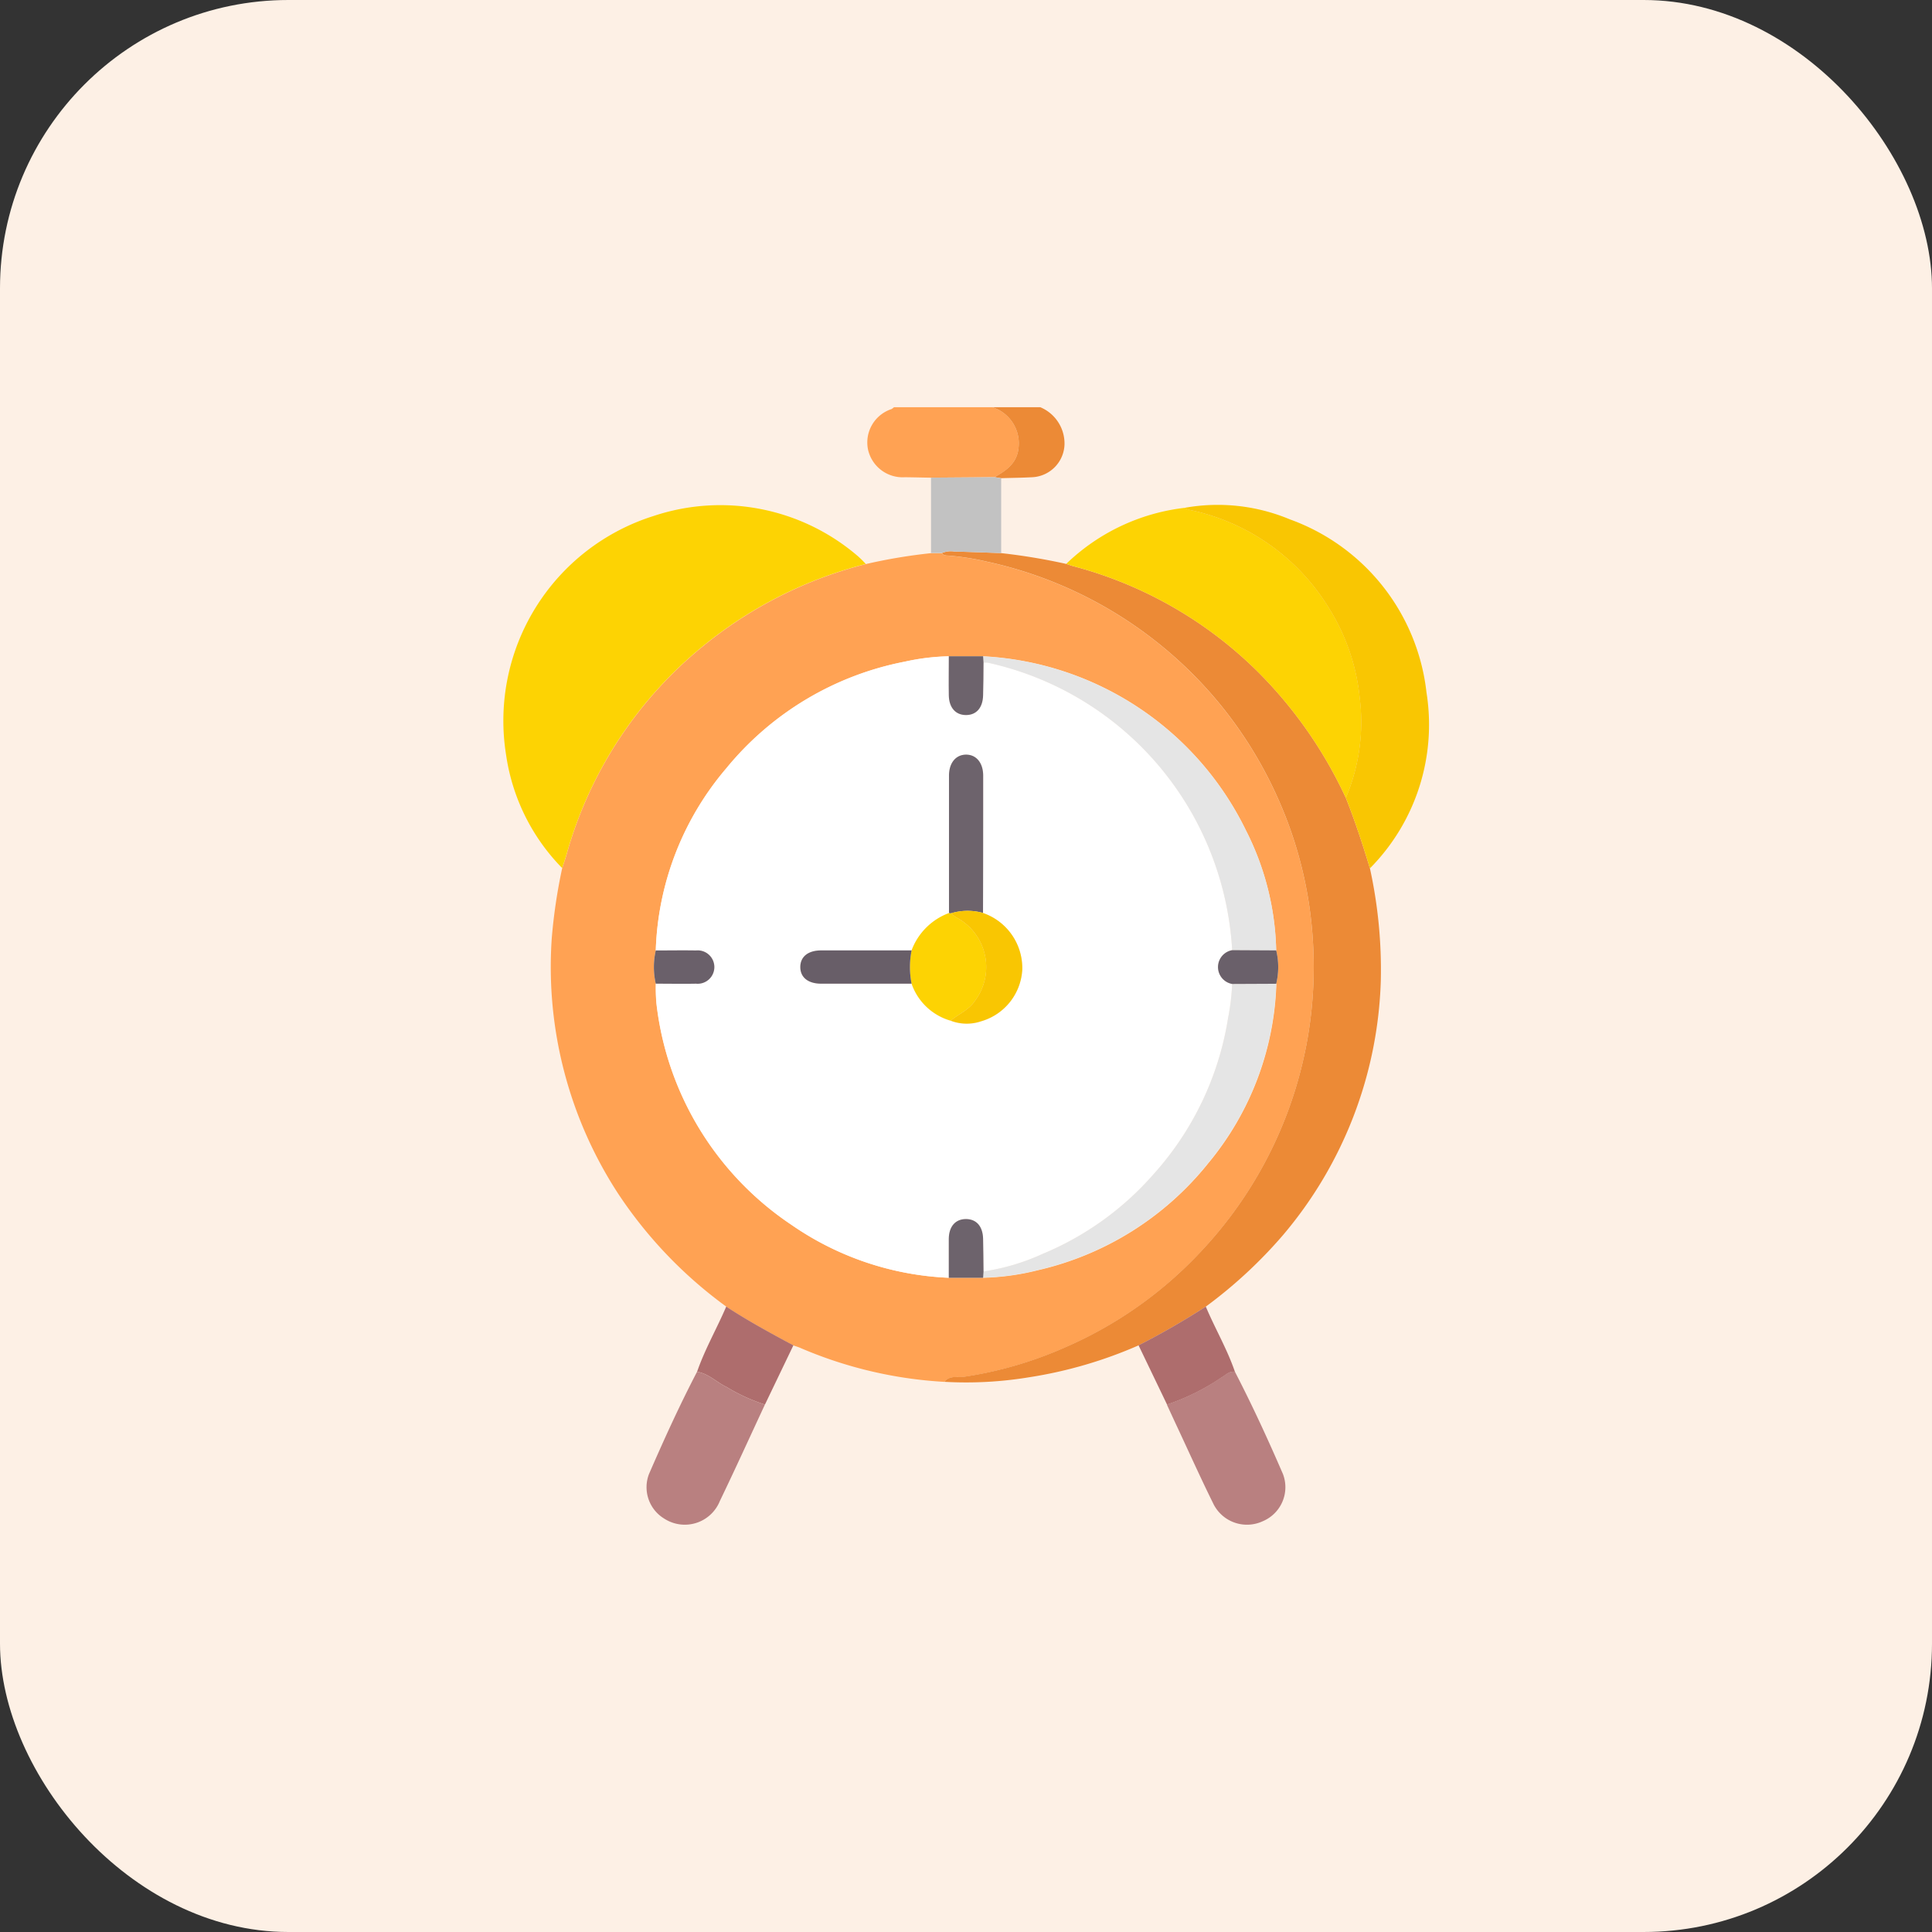 <svg xmlns="http://www.w3.org/2000/svg" width="67" height="67" viewBox="0 0 67 67">
  <rect x="0" y="0" width="67" height="67" fill="#333333" stroke="none"/>
  <g id="submenu-1" transform="translate(-610 -237)">
    <rect id="Rectangle_2" data-name="Rectangle 2" width="67" height="67" rx="10" transform="translate(610 237)" fill="#fdf0e5"/>
    <g id="Group_295" data-name="Group 295" transform="translate(627.451 251.121)">
      <path id="Path_679" data-name="Path 679" d="M127.026,2.445c-.3-.005-.6-.013-.906-.016a1.23,1.23,0,0,1-1.276-.956,1.219,1.219,0,0,1,.812-1.407A.469.469,0,0,0,125.744,0h3.406a1.313,1.313,0,0,1,.92,1.343c-.032.586-.411.843-.844,1.085l-2.2.017" transform="translate(-112.192)" fill="#ffa253"/>
      <path id="Path_680" data-name="Path 680" d="M167.717,2.428c.433-.243.812-.5.844-1.085A1.313,1.313,0,0,0,167.642,0h1.665a1.365,1.365,0,0,1,.842,1.3,1.177,1.177,0,0,1-1.105,1.128c-.364.02-.729.023-1.093.034l-.233-.037" transform="translate(-150.684)" fill="#ec8a36"/>
      <path id="Path_681" data-name="Path 681" d="M22.444,76.139A15.232,15.232,0,0,1,18.681,72.2a14.4,14.4,0,0,1-2.287-8.842,18.935,18.935,0,0,1,.361-2.423c.05-.155.105-.309.15-.466a14.259,14.259,0,0,1,4.842-7.318,14.577,14.577,0,0,1,5.537-2.761,18.857,18.857,0,0,1,2.264-.379h.375c.057.087.146.083.235.088a9.055,9.055,0,0,1,1.334.21,14.4,14.4,0,0,1,8.08,4.949,14.465,14.465,0,0,1,2.113,3.51,14.119,14.119,0,0,1,1.1,4.627,14.386,14.386,0,0,1-3.9,10.86,14.122,14.122,0,0,1-4.685,3.3,13.587,13.587,0,0,1-3.5,1.02c-.225.033-.508-.059-.69.175a14.727,14.727,0,0,1-4.99-1.175c-.08-.035-.164-.059-.247-.088-.79-.424-1.578-.851-2.329-1.344m19.072-11.2a2.458,2.458,0,0,0,0-1.158,9.616,9.616,0,0,0-1.052-4.168,10.759,10.759,0,0,0-9.112-6.031h-1.19a7.738,7.738,0,0,0-1.53.187,10.6,10.6,0,0,0-6.188,3.7A10.224,10.224,0,0,0,20,63.789a2.585,2.585,0,0,0,0,1.152,6.261,6.261,0,0,0,.021.679A10.687,10.687,0,0,0,24.7,73.3a10.34,10.34,0,0,0,5.464,1.841h1.189a8.591,8.591,0,0,0,1.9-.262,10.6,10.6,0,0,0,5.9-3.7,10.238,10.238,0,0,0,2.37-6.229" transform="translate(-14.71 -44.949)" fill="#ffa253"/>
      <path id="Path_682" data-name="Path 682" d="M150.465,78.228c.183-.233.465-.141.69-.175a13.581,13.581,0,0,0,3.5-1.02,14.118,14.118,0,0,0,4.685-3.3,14.386,14.386,0,0,0,3.9-10.86,14.117,14.117,0,0,0-1.1-4.627,14.462,14.462,0,0,0-2.113-3.51,14.405,14.405,0,0,0-8.08-4.948,9.038,9.038,0,0,0-1.334-.21c-.089-.005-.178,0-.235-.088a.791.791,0,0,1,.441-.052c.537.012,1.074.034,1.61.053a21.281,21.281,0,0,1,2.262.375c.084.027.167.058.252.081A14.242,14.242,0,0,1,161.33,53.6a15.169,15.169,0,0,1,3.055,4.376c.319.8.587,1.622.837,2.448a16.408,16.408,0,0,1,.377,3.9,14.3,14.3,0,0,1-3.388,8.814,16.171,16.171,0,0,1-2.68,2.484,26.439,26.439,0,0,1-2.332,1.344,15.255,15.255,0,0,1-3.812,1.109,13.4,13.4,0,0,1-2.923.155" transform="translate(-135.165 -44.431)" fill="#ec8a36"/>
      <path id="Path_683" data-name="Path 683" d="M12.572,35.648a14.575,14.575,0,0,0-5.537,2.761,14.259,14.259,0,0,0-4.841,7.318c-.045.157-.1.311-.15.466A7.037,7.037,0,0,1,.1,42.269a7.445,7.445,0,0,1,5.115-8.286,7.314,7.314,0,0,1,7.092,1.4,3.481,3.481,0,0,1,.266.263" transform="translate(0 -30.21)" fill="#fdd303"/>
      <path id="Path_684" data-name="Path 684" d="M202.71,44.577a15.172,15.172,0,0,0-3.055-4.376,14.242,14.242,0,0,0-6.389-3.657c-.085-.023-.168-.054-.252-.081a7.092,7.092,0,0,1,4.1-1.943,1.169,1.169,0,0,0,.169.067,7.433,7.433,0,0,1,4.822,3.373,7.235,7.235,0,0,1,1.092,3.17,6.728,6.728,0,0,1-.484,3.446" transform="translate(-173.49 -31.029)" fill="#fdd303"/>
      <path id="Path_685" data-name="Path 685" d="M239.115,43.652a6.728,6.728,0,0,0,.484-3.446,7.234,7.234,0,0,0-1.092-3.17,7.433,7.433,0,0,0-4.822-3.373,1.169,1.169,0,0,1-.169-.067,6.479,6.479,0,0,1,3.664.4,7.234,7.234,0,0,1,4.733,6,7.08,7.08,0,0,1-1.961,6.1c-.25-.826-.518-1.646-.837-2.448" transform="translate(-209.895 -30.104)" fill="#f9c602"/>
      <path id="Path_686" data-name="Path 686" d="M53.183,331.827c-.52,1.116-1.029,2.238-1.564,3.347a1.31,1.31,0,0,1-1.925.61,1.272,1.272,0,0,1-.531-1.549c.522-1.2,1.062-2.387,1.666-3.545.4.063.676.366,1.025.53a6.247,6.247,0,0,0,1.329.608" transform="translate(-44.107 -297.239)" fill="#b98080"/>
      <path id="Path_687" data-name="Path 687" d="M229.95,330.658c.6,1.159,1.147,2.347,1.665,3.546a1.279,1.279,0,0,1-.7,1.638,1.3,1.3,0,0,1-1.726-.632c-.451-.913-.867-1.843-1.3-2.765-.1-.216-.2-.433-.3-.649a7.712,7.712,0,0,0,1.886-.937c.147-.085.272-.228.468-.2" transform="translate(-204.575 -297.208)" fill="#b98080"/>
      <path id="Path_688" data-name="Path 688" d="M68.816,311.741a6.245,6.245,0,0,1-1.329-.608c-.349-.164-.625-.467-1.025-.53.271-.783.686-1.5,1.011-2.26.751.493,1.539.921,2.329,1.344l-.986,2.054" transform="translate(-59.739 -277.153)" fill="#ae6d6d"/>
      <path id="Path_689" data-name="Path 689" d="M221.169,310.6c-.2-.027-.321.116-.468.2a7.713,7.713,0,0,1-1.886.937l-.988-2.055a26.376,26.376,0,0,0,2.332-1.343c.32.761.742,1.476,1.01,2.261" transform="translate(-195.794 -277.149)" fill="#ae6d6d"/>
      <path id="Path_690" data-name="Path 690" d="M149.073,26.635c-.537-.019-1.073-.041-1.61-.053a.791.791,0,0,0-.441.052h-.375q0-1.308,0-2.615l2.2-.016.233.037,0,2.594" transform="translate(-131.811 -21.576)" fill="#c2c2c2"/>
      <path id="Path_691" data-name="Path 691" d="M52.3,95.6a10.225,10.225,0,0,1,2.444-6.315,10.6,10.6,0,0,1,6.188-3.7,7.743,7.743,0,0,1,1.53-.187c0,.454,0,.907,0,1.361.008.427.237.68.6.677s.579-.255.589-.686c.009-.378.011-.756.015-1.133a.749.749,0,0,1,.151,0,10.8,10.8,0,0,1,7.591,6.258,10.884,10.884,0,0,1,.879,3.711.595.595,0,0,0,0,1.172,8.021,8.021,0,0,1-.143,1.191,10.556,10.556,0,0,1-2.6,5.427,10.4,10.4,0,0,1-3.83,2.744,7.578,7.578,0,0,1-2.049.609c0-.378-.006-.755-.015-1.133-.01-.429-.232-.683-.59-.685s-.589.251-.6.677c-.008.453,0,.907,0,1.36A10.339,10.339,0,0,1,57,105.109a10.687,10.687,0,0,1-4.676-7.68,6.233,6.233,0,0,1-.021-.679c.465,0,.929.008,1.394,0a.579.579,0,1,0,0-1.152c-.464-.008-.929,0-1.394,0m11.346-1.3c0-1.587.007-3.175.005-4.762,0-.446-.241-.73-.595-.728s-.591.286-.591.731q0,2.381,0,4.762a2.2,2.2,0,0,0-1.3,1.3c-1.044,0-2.087,0-3.131,0-.459,0-.729.218-.728.577s.269.576.728.577c1.044,0,2.087,0,3.131,0a2.019,2.019,0,0,0,1.356,1.284,1.561,1.561,0,0,0,1.061.02,1.977,1.977,0,0,0,1.424-1.795A2.021,2.021,0,0,0,63.645,94.3" transform="translate(-47.009 -76.758)" fill="#fff"/>
      <path id="Path_692" data-name="Path 692" d="M173.165,95.585a10.882,10.882,0,0,0-.88-3.711,10.8,10.8,0,0,0-7.591-6.258.741.741,0,0,0-.151,0q-.008-.109-.016-.219a10.76,10.76,0,0,1,9.112,6.031,9.615,9.615,0,0,1,1.052,4.168l-1.527-.008" transform="translate(-147.885 -76.755)" fill="#e5e5e5"/>
      <path id="Path_693" data-name="Path 693" d="M164.544,207.646a7.581,7.581,0,0,0,2.049-.609,10.4,10.4,0,0,0,3.83-2.744,10.557,10.557,0,0,0,2.6-5.427,8.023,8.023,0,0,0,.143-1.191l1.526-.007a10.239,10.239,0,0,1-2.37,6.229,10.6,10.6,0,0,1-5.9,3.7,8.592,8.592,0,0,1-1.9.262l.015-.219" transform="translate(-147.886 -177.674)" fill="#e5e5e5"/>
      <path id="Path_694" data-name="Path 694" d="M153.947,85.393l.015.219c0,.378-.006.756-.015,1.133-.01.431-.23.684-.589.686s-.59-.25-.6-.677c-.008-.453,0-.907,0-1.361h1.19" transform="translate(-137.305 -76.755)" fill="#6d636c"/>
      <path id="Path_695" data-name="Path 695" d="M153.964,280.152l-.015.219h-1.19c0-.453,0-.907,0-1.36.007-.427.237-.68.6-.677s.58.256.59.685c.009.377.01.755.015,1.133" transform="translate(-137.307 -250.179)" fill="#6d636c"/>
      <path id="Path_696" data-name="Path 696" d="M51.731,186.221c.465,0,.929-.008,1.394,0a.579.579,0,1,1,0,1.152c-.464.009-.929,0-1.394,0a2.581,2.581,0,0,1,0-1.151" transform="translate(-46.441 -167.381)" fill="#6a606a"/>
      <path id="Path_697" data-name="Path 697" d="M247.041,187.312l-1.526.007a.595.595,0,0,1,0-1.172l1.527.008a2.456,2.456,0,0,1,0,1.158" transform="translate(-220.235 -167.317)" fill="#6a606a"/>
      <path id="Path_698" data-name="Path 698" d="M139.489,174.717a2.2,2.2,0,0,1,1.3-1.3.446.446,0,0,1,.059.012c.07.05.138.105.212.15a1.947,1.947,0,0,1,.625,2.889c-.215.318-.563.45-.838.682a2.019,2.019,0,0,1-1.356-1.284,2.951,2.951,0,0,1,0-1.15" transform="translate(-125.329 -155.875)" fill="#fdd303"/>
      <path id="Path_699" data-name="Path 699" d="M152.856,124.619a.467.467,0,0,0-.059-.012q0-2.381,0-4.762c0-.445.238-.729.591-.731s.594.282.595.728c0,1.587,0,3.175-.006,4.762a1.987,1.987,0,0,0-1.119.015" transform="translate(-137.338 -107.065)" fill="#6d636c"/>
      <path id="Path_700" data-name="Path 700" d="M153.4,172.753a1.987,1.987,0,0,1,1.119-.015,2.022,2.022,0,0,1,1.365,1.961,1.977,1.977,0,0,1-1.424,1.795,1.561,1.561,0,0,1-1.061-.02c.275-.232.623-.365.838-.682a1.947,1.947,0,0,0-.625-2.889c-.074-.044-.141-.1-.212-.15" transform="translate(-137.883 -155.199)" fill="#f9c602"/>
      <path id="Path_701" data-name="Path 701" d="M105.7,186.241a2.951,2.951,0,0,0,0,1.15c-1.044,0-2.087,0-3.131,0-.459,0-.728-.219-.728-.577s.269-.577.728-.577c1.044,0,2.087,0,3.131,0" transform="translate(-91.538 -167.399)" fill="#685e68"/>
    </g>
  </g>
</svg>
